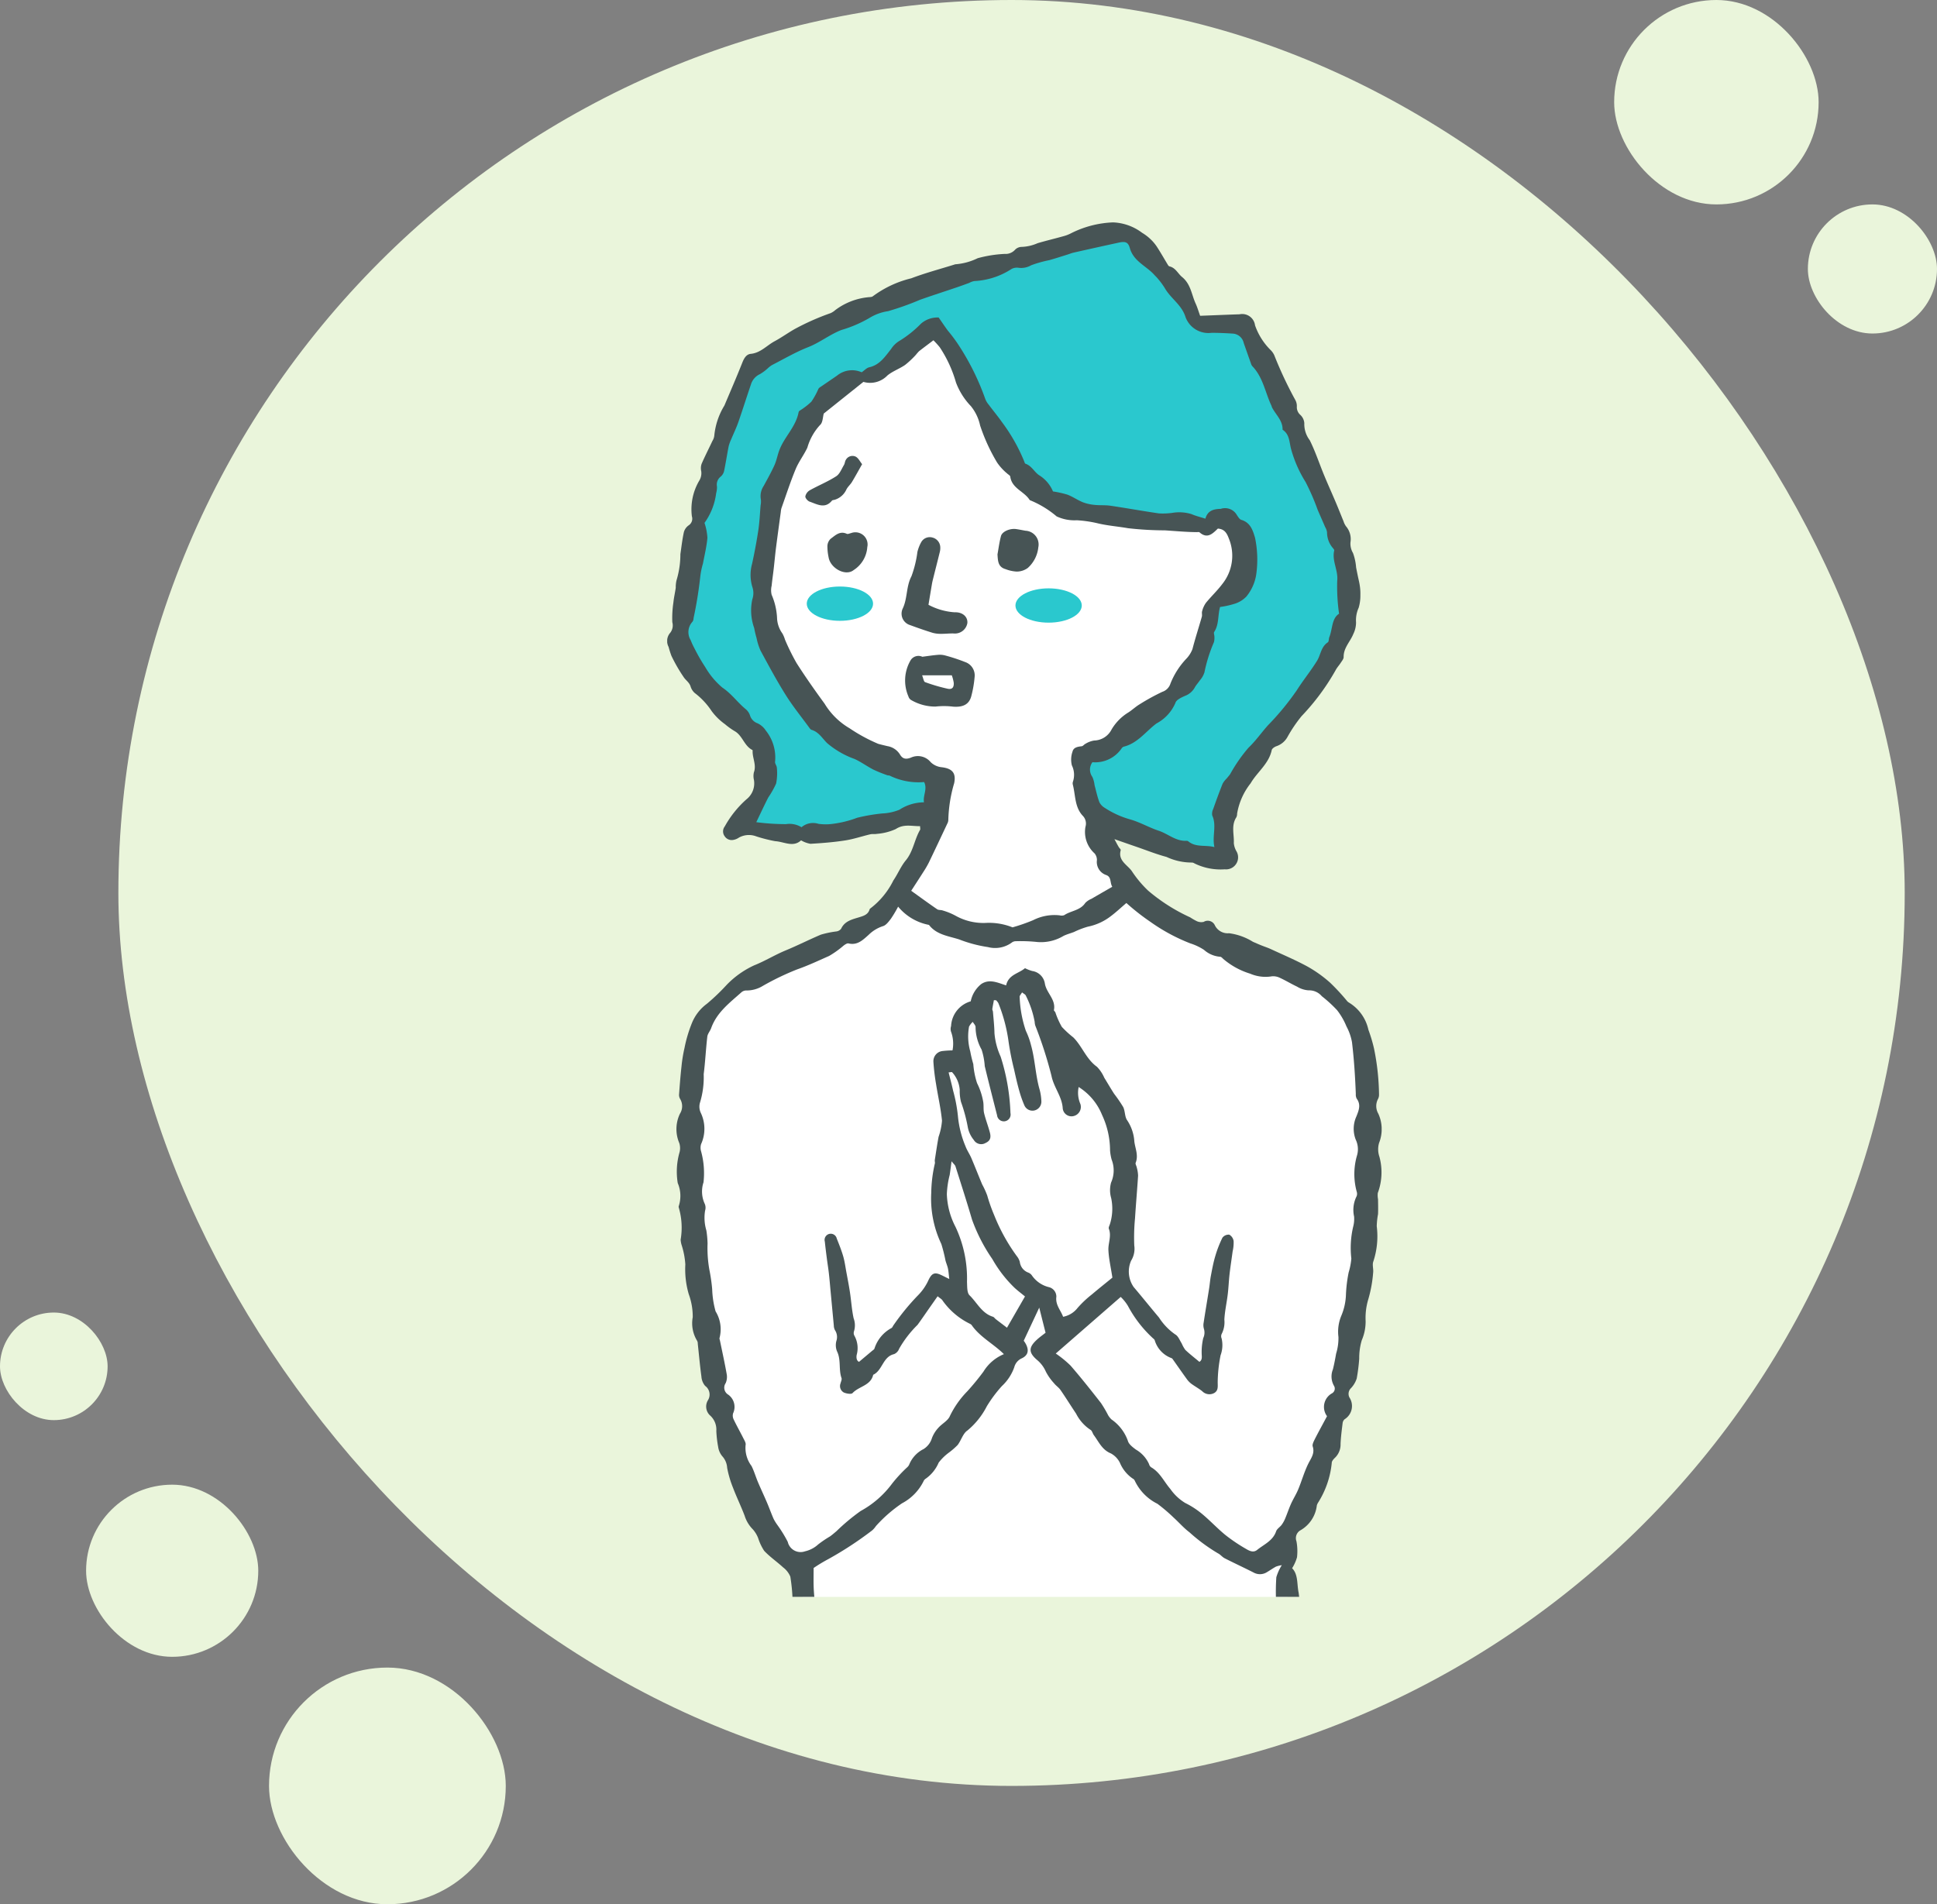 <svg xmlns="http://www.w3.org/2000/svg" xmlns:xlink="http://www.w3.org/1999/xlink" width="180" height="177" viewBox="0 0 180 177">
  <rect x="0" y="0" width="180" height="177" fill="#808080" stroke="none"/>
  <defs>
    <clipPath id="clip-path">
      <rect id="長方形_84" data-name="長方形 84" width="66.393" height="127.764" transform="translate(4.124 5.131)" fill="none"/>
    </clipPath>
  </defs>
  <g id="symptoms_img05" transform="translate(-458 -6098)">
    <rect id="長方形_18" data-name="長方形 18" width="166" height="166" rx="83" transform="translate(469 6098)" fill="#eaf5db"/>
    <rect id="長方形_88" data-name="長方形 88" width="19" height="19" rx="9.5" transform="translate(608 6098)" fill="#eaf5db"/>
    <rect id="長方形_92" data-name="長方形 92" width="12" height="12" rx="6" transform="translate(626 6117)" fill="#eaf5db"/>
    <rect id="長方形_89" data-name="長方形 89" width="16" height="16" rx="8" transform="translate(466 6236)" fill="#eaf5db"/>
    <rect id="長方形_91" data-name="長方形 91" width="10" height="10" rx="5" transform="translate(458 6220)" fill="#eaf5db"/>
    <rect id="長方形_90" data-name="長方形 90" width="22" height="22" rx="11" transform="translate(483 6253)" fill="#eaf5db"/>
    <g id="グループ_168" data-name="グループ 168" transform="translate(515.876 6113.531)">
      <path id="パス_408" data-name="パス 408" d="M13.193,101.726,16.33,127.2l.38,5.7H61.772l-1.9-17.491L38.745,85.78Z" fill="#fff"/>
      <g id="グループ_71" data-name="グループ 71">
        <g id="グループ_70" data-name="グループ 70" clip-path="url(#clip-path)">
          <path id="パス_409" data-name="パス 409" d="M39.285,108.345c-.238-.94-.4-1.586-.587-2.333l-1.442,3.077a2.661,2.661,0,0,1,.2.309c.306.586.21,1.046-.379,1.326a1.245,1.245,0,0,0-.7.828,4.371,4.371,0,0,1-1.143,1.744,12.269,12.269,0,0,0-1.411,1.891,7.11,7.11,0,0,1-1.8,2.246c-.42.279-.578.926-.917,1.358a6.87,6.87,0,0,1-.844.727,4.723,4.723,0,0,0-.909.9,3.489,3.489,0,0,1-1.194,1.487.528.528,0,0,0-.22.26,4.659,4.659,0,0,1-2,2.04,13.092,13.092,0,0,0-2.414,2.106,2.134,2.134,0,0,1-.344.4,32.754,32.754,0,0,1-4.106,2.688,14.669,14.669,0,0,0-1.343.814c0,.713-.015,1.261.005,1.809.019.522.079,1.043.115,1.564.055.788.13,1.574.15,2.362a5.778,5.778,0,0,1-.11,1.49c-.28,1.159-.149,2.4-.7,3.5a.592.592,0,0,0-.044.345,1.768,1.768,0,0,1-.526,1.77c-.152.136-.149.435-.247.645-.294.639-.708.85-1.248.656a1.13,1.13,0,0,1-.738-1.414c.268-.784.18-1.653.756-2.385.28-.357.2-1.01.251-1.532a35.859,35.859,0,0,0,.328-3.831,17.009,17.009,0,0,0-.158-4.18,2.1,2.1,0,0,0-.671-.857c-.574-.528-1.23-.974-1.76-1.54a4.837,4.837,0,0,1-.559-1.183,2.736,2.736,0,0,0-.491-.809,3.106,3.106,0,0,1-.763-1.264c-.332-.876-.745-1.721-1.079-2.6a9.773,9.773,0,0,1-.545-1.848,1.765,1.765,0,0,0-.459-1.091,1.739,1.739,0,0,1-.378-.86,10.543,10.543,0,0,1-.171-1.482,1.766,1.766,0,0,0-.609-1.468,1.129,1.129,0,0,1-.164-1.4.992.992,0,0,0-.267-1.324,1.493,1.493,0,0,1-.346-.867c-.138-1.016-.228-2.038-.338-3.056a.559.559,0,0,0-.053-.255,3.117,3.117,0,0,1-.415-2.208,6.04,6.04,0,0,0-.371-2.141,8.265,8.265,0,0,1-.317-2.763,7.4,7.4,0,0,0-.341-1.788,1.988,1.988,0,0,1-.094-.517,6.631,6.631,0,0,0-.17-2.964.238.238,0,0,1,0-.174,3.028,3.028,0,0,0-.1-2.117,6.508,6.508,0,0,1,.171-2.877,1.544,1.544,0,0,0-.03-.847,3.3,3.3,0,0,1,.066-2.728,1.308,1.308,0,0,0,.027-1.348.743.743,0,0,1-.113-.42c.063-.873.131-1.752.228-2.625a13.565,13.565,0,0,1,.281-1.723,12.606,12.606,0,0,1,.7-2.339A4.153,4.153,0,0,1,7.82,77.765a19.375,19.375,0,0,0,1.823-1.744A8.45,8.45,0,0,1,12.2,74.2c1.007-.4,1.936-.978,2.934-1.391,1.11-.457,2.173-1,3.273-1.465a8.848,8.848,0,0,1,1.451-.3.674.674,0,0,0,.43-.248c.328-.714,1.012-.864,1.649-1.06.44-.135.852-.248,1-.747a.134.134,0,0,1,.052-.07,7.362,7.362,0,0,0,2.153-2.612c.412-.6.693-1.308,1.154-1.866.7-.844.8-1.936,1.329-2.841.037-.062,0-.166,0-.341-.776.016-1.5-.229-2.262.272a5.219,5.219,0,0,1-1.752.445c-.2.041-.413-.006-.608.04-.785.184-1.554.45-2.346.572-1.065.165-2.141.25-3.22.312a2.585,2.585,0,0,1-.872-.322c-.734.686-1.586.123-2.4.079a13.585,13.585,0,0,1-1.768-.449,1.916,1.916,0,0,0-1.605.114,1.293,1.293,0,0,1-.482.207.778.778,0,0,1-.849-.337.756.756,0,0,1,.014-.908,9.551,9.551,0,0,1,2.01-2.514,1.89,1.89,0,0,0,.7-1.81,1.575,1.575,0,0,1-.005-.7c.258-.693-.143-1.328-.117-1.995,0-.028,0-.075-.02-.083-.757-.376-.91-1.314-1.621-1.738a6.428,6.428,0,0,1-.927-.662A5.527,5.527,0,0,1,8.26,50.571a6.879,6.879,0,0,0-1.584-1.694,1.337,1.337,0,0,1-.375-.59c-.108-.363-.4-.549-.6-.816A14.827,14.827,0,0,1,4.52,45.435a8.494,8.494,0,0,1-.265-.837,1.161,1.161,0,0,1,.159-1.321A1.116,1.116,0,0,0,4.6,42.3a9.838,9.838,0,0,1,.1-1.823c.046-.46.153-.914.22-1.373a2.763,2.763,0,0,1,.072-.7,8.346,8.346,0,0,0,.358-2.422c.1-.686.177-1.378.325-2.054a1.151,1.151,0,0,1,.443-.627.731.731,0,0,0,.3-.841,5.254,5.254,0,0,1,.67-3.289,1.329,1.329,0,0,0,.2-.906,1.23,1.23,0,0,1,.039-.693c.31-.714.67-1.412,1-2.119a1.156,1.156,0,0,0,.173-.482,6.568,6.568,0,0,1,.942-2.811c.555-1.314,1.122-2.617,1.647-3.945.164-.414.37-.813.8-.855.916-.09,1.481-.776,2.214-1.17.639-.344,1.231-.772,1.861-1.132a22.732,22.732,0,0,1,3.348-1.484,1.73,1.73,0,0,0,.436-.286,6.067,6.067,0,0,1,3-1.186c.168-.024.389-.006.494-.1a9.881,9.881,0,0,1,3.564-1.665c1.311-.5,2.675-.859,4.016-1.279a.258.258,0,0,1,.085-.024,5.678,5.678,0,0,0,2.069-.564,11.47,11.47,0,0,1,2.511-.4,1.185,1.185,0,0,0,.93-.351.865.865,0,0,1,.608-.3,3.993,3.993,0,0,0,1.525-.347c.787-.231,1.586-.421,2.379-.643a3.454,3.454,0,0,0,.739-.285A9.438,9.438,0,0,1,45.56,5.14a4.779,4.779,0,0,1,2.695.966,4.375,4.375,0,0,1,.771.583,4.073,4.073,0,0,1,.616.732c.36.555.686,1.135,1.031,1.7a.243.243,0,0,0,.133.109c.565.131.776.669,1.16.982.819.666.881,1.628,1.262,2.462.166.363.277.753.421,1.148,1.274-.049,2.47-.1,3.665-.14a1.2,1.2,0,0,1,1.422.938c.006.028.01.056.014.084a6,6,0,0,0,1.427,2.28,1.665,1.665,0,0,1,.36.5,36.645,36.645,0,0,0,1.972,4.193,1.185,1.185,0,0,1,.127.594.951.951,0,0,0,.328.765,1.168,1.168,0,0,1,.366.762,2.471,2.471,0,0,0,.506,1.591c.521,1.046.887,2.169,1.334,3.251.345.837.721,1.664,1.075,2.5.251.592.485,1.189.731,1.786a1.632,1.632,0,0,0,.232.467,1.828,1.828,0,0,1,.411,1.484,1.705,1.705,0,0,0,.234.991,4.981,4.981,0,0,1,.291,1.348c.053.278.111.555.168.834s.133.563.172.849a4.626,4.626,0,0,1,.056.872,3.921,3.921,0,0,1-.159,1.189,2.811,2.811,0,0,0-.243,1.359,2.456,2.456,0,0,1-.253,1.078c-.288.72-.918,1.288-.9,2.149,0,.178-.165.366-.275.538-.143.222-.327.418-.453.648a21.293,21.293,0,0,1-3.18,4.3,13.066,13.066,0,0,0-1.325,1.963,1.849,1.849,0,0,1-.994.826c-.177.059-.423.216-.455.366-.269,1.285-1.352,2.038-1.964,3.092A6.2,6.2,0,0,0,57.084,60.1a.7.7,0,0,1-.074.342c-.492.759-.191,1.594-.23,2.393a1.823,1.823,0,0,0,.231.736,1.12,1.12,0,0,1-1.076,1.7,5.481,5.481,0,0,1-2.816-.55.448.448,0,0,0-.248-.079,5.54,5.54,0,0,1-2.348-.523c-.96-.255-1.886-.63-2.827-.952-.634-.218-1.263-.438-2.01-.7.159.3.274.52.4.734.058.1.2.217.183.292-.274.979.624,1.358,1.037,1.953a10.31,10.31,0,0,0,1.516,1.812,16.713,16.713,0,0,0,3.9,2.478,5.942,5.942,0,0,0,.609.352,1,1,0,0,0,.652.068.723.723,0,0,1,.993.242.776.776,0,0,1,.052.1,1.328,1.328,0,0,0,1.307.714,5.556,5.556,0,0,1,2.214.793c.261.116.523.229.788.337.3.121.61.219.9.354,1.141.53,2.305,1.021,3.409,1.624a11.866,11.866,0,0,1,2.073,1.481,19.966,19.966,0,0,1,1.547,1.665.727.727,0,0,0,.191.18,3.919,3.919,0,0,1,1.828,2.537,13.887,13.887,0,0,1,.524,1.752,22.472,22.472,0,0,1,.464,4.272.849.849,0,0,1-.1.425,1.4,1.4,0,0,0,.031,1.348,3.467,3.467,0,0,1,.071,2.73,2.141,2.141,0,0,0,.032,1.275,5.5,5.5,0,0,1-.149,3.371,1.98,1.98,0,0,0,.023.58c.005.462.019.924,0,1.385a7.125,7.125,0,0,0-.12,1.129,7.455,7.455,0,0,1-.324,3.292c-.106.312.037.7-.012,1.041a12.1,12.1,0,0,1-.46,2.489,6.011,6.011,0,0,0-.238,1.982,4.391,4.391,0,0,1-.357,1.788,5.762,5.762,0,0,0-.238,1.712A16.9,16.9,0,0,1,68.2,112.6a2.391,2.391,0,0,1-.52.884.742.742,0,0,0-.158.878,1.448,1.448,0,0,1-.416,2.006.328.328,0,0,1-.031.02.575.575,0,0,0-.186.37c-.079.639-.163,1.281-.191,1.923a1.7,1.7,0,0,1-.5,1.269c-.144.133-.323.331-.318.5a8.443,8.443,0,0,1-1.282,3.708,1.019,1.019,0,0,0-.105.242,3.057,3.057,0,0,1-1.553,2.327.837.837,0,0,0-.341,1,4.984,4.984,0,0,1,.053,1.488,3.976,3.976,0,0,1-.456,1.02c.576.577.437,1.478.607,2.281a15.087,15.087,0,0,1,.139,2.365.659.659,0,0,0,.037.26,8.121,8.121,0,0,1,.537,2.974,1.73,1.73,0,0,0,.353,1.047.9.9,0,0,1,.159.4c.2,1.007.382,2.016.585,3.02a6.615,6.615,0,0,0,.242.754,3.644,3.644,0,0,1,.137.418,1.305,1.305,0,0,1-.738,1.453,1.2,1.2,0,0,1-1.411-.786,32.21,32.21,0,0,1-.872-3.22c-.206-1.016-.247-2.061-.408-3.092a6.547,6.547,0,0,1-.4-1.86c.125-1.092-.479-2.091-.467-3.178a19.956,19.956,0,0,1,.034-2,4.42,4.42,0,0,1,.509-1.119,2.613,2.613,0,0,0-.543.134c-.284.154-.549.343-.827.507a1.216,1.216,0,0,1-1.257.039c-.887-.451-1.792-.868-2.678-1.32-.232-.117-.4-.353-.635-.465a16.433,16.433,0,0,1-2.643-1.953c-.532-.4-.976-.92-1.474-1.369a15.33,15.33,0,0,0-1.506-1.282,4.582,4.582,0,0,1-2.107-2.157.385.385,0,0,0-.181-.182,3.323,3.323,0,0,1-1.2-1.483,2.009,2.009,0,0,0-.831-.857c-.821-.331-1.124-1.078-1.586-1.7-.116-.158-.163-.417-.312-.494a3.891,3.891,0,0,1-1.335-1.5c-.489-.732-.952-1.48-1.449-2.2-.163-.238-.424-.4-.606-.634a4.9,4.9,0,0,1-.758-1.076,2.943,2.943,0,0,0-.834-1.1c-.768-.67-.772-1.133-.045-1.823.3-.283.639-.516.866-.7" fill="#475455"/>
          <path id="パス_410" data-name="パス 410" d="M25.582,68.738a4.9,4.9,0,0,0,2.868,1.7c.706.921,1.806,1.031,2.8,1.348a12.382,12.382,0,0,0,2.681.714,2.628,2.628,0,0,0,2.189-.4.624.624,0,0,1,.4-.146,14.608,14.608,0,0,1,2,.075,4.064,4.064,0,0,0,2.435-.569c.306-.149.642-.237.962-.358a7.97,7.97,0,0,1,1.3-.5,5.146,5.146,0,0,0,2.141-.982c.491-.369.94-.793,1.437-1.217a21.35,21.35,0,0,0,2.234,1.753,17.037,17.037,0,0,0,3.707,2,5.154,5.154,0,0,1,1.269.6,2.557,2.557,0,0,0,1.506.644c.091,0,.2.114.28.195a6.987,6.987,0,0,0,2.508,1.377,3.6,3.6,0,0,0,2.038.242,1.43,1.43,0,0,1,.754.159c.533.246,1.036.555,1.568.805a2.333,2.333,0,0,0,1.069.343,1.534,1.534,0,0,1,1.226.542,12.4,12.4,0,0,1,1.42,1.3,6.4,6.4,0,0,1,.872,1.507,4.97,4.97,0,0,1,.514,1.466c.192,1.6.295,3.209.356,4.82a.829.829,0,0,0,.08.427c.416.571.2,1.092-.029,1.665a2.764,2.764,0,0,0-.058,2.151,2.066,2.066,0,0,1,.1,1.531,6.184,6.184,0,0,0-.009,3.306.631.631,0,0,1-.007.418,2.824,2.824,0,0,0-.238,1.886,2.8,2.8,0,0,1-.087.961,8.6,8.6,0,0,0-.168,2.952,6.162,6.162,0,0,1-.247,1.277,12.937,12.937,0,0,0-.254,2.085,5.49,5.49,0,0,1-.429,1.948,3.855,3.855,0,0,0-.268,1.977,4.894,4.894,0,0,1-.215,1.544c-.088.491-.178.984-.3,1.468a1.753,1.753,0,0,0,.1,1.526.5.5,0,0,1-.166.689l-.015.009a1.446,1.446,0,0,0-.57,1.964,1.33,1.33,0,0,0,.105.163c-.4.754-.786,1.446-1.144,2.152-.1.205-.245.48-.185.664.21.655-.163,1.093-.421,1.619-.373.758-.6,1.585-.927,2.37-.189.458-.463.882-.667,1.335s-.353.918-.545,1.372a2.9,2.9,0,0,1-.331.591c-.158.21-.43.365-.509.594-.3.887-1.129,1.216-1.769,1.735-.362.293-.755.067-1.068-.12a15.485,15.485,0,0,1-1.884-1.274c-.759-.621-1.427-1.348-2.186-1.974a7.911,7.911,0,0,0-1.547-1,4.593,4.593,0,0,1-1.375-1.295c-.59-.682-.963-1.551-1.795-2.025a.532.532,0,0,1-.186-.289,2.953,2.953,0,0,0-1.217-1.348c-.3-.222-.669-.5-.751-.816a4.062,4.062,0,0,0-1.52-1.987,1.715,1.715,0,0,1-.317-.4,11.214,11.214,0,0,0-.664-1.13c-.921-1.177-1.847-2.35-2.826-3.478a10.126,10.126,0,0,0-1.374-1.121l6.035-5.26a4,4,0,0,1,.677.845,11.172,11.172,0,0,0,2.238,2.919c.079.087.2.153.242.253a2.532,2.532,0,0,0,1.569,1.673.3.3,0,0,1,.125.123c.43.606.852,1.217,1.288,1.818a2.04,2.04,0,0,0,.421.439c.327.238.689.437,1.009.687a.932.932,0,0,0,1.137.166c.372-.23.31-.593.307-1a13.478,13.478,0,0,1,.268-2.5,2.741,2.741,0,0,0,.1-1.553.527.527,0,0,1-.006-.414,2.387,2.387,0,0,0,.257-1.348c.041-.78.218-1.551.312-2.328.079-.634.1-1.282.174-1.92.08-.7.19-1.391.282-2.086a3.61,3.61,0,0,0,.093-.96.822.822,0,0,0-.4-.6.722.722,0,0,0-.639.278,10.579,10.579,0,0,0-.667,1.719c-.175.584-.288,1.189-.4,1.788-.08.4-.107.812-.171,1.216-.166,1.056-.347,2.111-.507,3.171a1.214,1.214,0,0,0,.032.607,1.2,1.2,0,0,1-.072.835,5.751,5.751,0,0,0-.146,1.377c0,.317.094.646-.211.83-.451-.379-.9-.723-1.306-1.11a3.051,3.051,0,0,1-.336-.6c-.186-.293-.328-.692-.6-.838a5.54,5.54,0,0,1-1.512-1.573c-.793-.94-1.561-1.9-2.354-2.835a2.518,2.518,0,0,1-.238-2.446,2.1,2.1,0,0,0,.294-1.417,18.463,18.463,0,0,1,.071-2.533c.083-1.318.2-2.633.284-3.95a3.209,3.209,0,0,0-.126-.779c-.027-.143-.139-.31-.1-.419.278-.692-.039-1.324-.122-1.982a3.994,3.994,0,0,0-.663-1.968c-.237-.328-.184-.853-.372-1.235a13.189,13.189,0,0,0-.841-1.228c-.318-.491-.61-1-.92-1.5a3.367,3.367,0,0,0-.68-1.016c-1-.714-1.367-1.9-2.194-2.727a9.161,9.161,0,0,1-1.067-.979,7.2,7.2,0,0,1-.6-1.348c-.034-.079-.148-.158-.136-.216.2-.975-.688-1.576-.839-2.451a1.39,1.39,0,0,0-1.168-1.178,3.457,3.457,0,0,1-.681-.265c-.589.51-1.536.588-1.753,1.6-.8-.255-1.558-.634-2.321-.118a2.776,2.776,0,0,0-.97,1.6,2.519,2.519,0,0,0-1.824,2.3.876.876,0,0,0-.007.517,3.2,3.2,0,0,1,.138,1.744,8.8,8.8,0,0,0-.889.054.952.952,0,0,0-.884,1.015v.009a19.4,19.4,0,0,0,.238,2.005c.18,1.151.447,2.292.559,3.449a5.833,5.833,0,0,1-.317,1.5c-.134.713-.238,1.437-.351,2.156-.017.113.036.242,0,.345a12.755,12.755,0,0,0-.331,2.71A9.814,9.814,0,0,0,29.6,100.1a14.522,14.522,0,0,1,.383,1.521c.066.253.176.5.231.751s.072.549.124.981c-.369-.18-.59-.3-.817-.4-.571-.255-.814-.1-1.094.455A4.882,4.882,0,0,1,27.4,104.9a21.9,21.9,0,0,0-2.226,2.72c-.075.091-.112.228-.2.286a3.286,3.286,0,0,0-1.585,1.9c-.027.1-.159.168-.247.245-.367.311-.738.62-1.189,1-.2-.079-.274-.331-.221-.64a2.364,2.364,0,0,0-.213-1.792.517.517,0,0,1-.032-.418,1.867,1.867,0,0,0-.037-1.195c-.173-.788-.219-1.6-.34-2.4-.095-.634-.22-1.268-.337-1.9-.09-.486-.153-.982-.29-1.456-.163-.562-.381-1.11-.6-1.654a.573.573,0,1,0-1.11.282c.054.527.121,1.052.189,1.576.06.463.137.923.188,1.386.063.555.107,1.1.159,1.657.1,1.064.2,2.128.3,3.192a.937.937,0,0,0,.109.424,1.143,1.143,0,0,1,.127,1,1.528,1.528,0,0,0,.054.947c.4.8.141,1.692.425,2.5.049.139-.056.335-.094.5a.68.68,0,0,0,.309.841c.242.107.693.182.813.052.585-.634,1.686-.685,1.916-1.7.873-.408.883-1.676,1.941-1.919a.863.863,0,0,0,.47-.5,10.166,10.166,0,0,1,1.71-2.22c.378-.517.738-1.049,1.106-1.575l.76-1.084c.2.175.387.262.464.406a6.713,6.713,0,0,0,2.555,2.162.526.526,0,0,1,.14.107c.776,1.123,2.018,1.733,3,2.706a4.032,4.032,0,0,0-1.9,1.624,23.482,23.482,0,0,1-1.5,1.828,8.68,8.68,0,0,0-1.615,2.29c-.174.443-.74.719-1.082,1.11a2.949,2.949,0,0,0-.591.952,1.817,1.817,0,0,1-.781,1.021,2.786,2.786,0,0,0-1.342,1.465.844.844,0,0,1-.216.263,13.569,13.569,0,0,0-1.36,1.476,8.979,8.979,0,0,1-2.922,2.549,18.867,18.867,0,0,0-2.26,1.887c-.2.166-.391.336-.6.482a10.426,10.426,0,0,0-1.087.737,2.687,2.687,0,0,1-1.23.644,1.224,1.224,0,0,1-1.562-.748,1.175,1.175,0,0,1-.038-.132,12.083,12.083,0,0,0-.952-1.552,4.56,4.56,0,0,1-.357-.572c-.221-.5-.407-1.026-.623-1.532-.276-.646-.576-1.281-.85-1.927-.2-.485-.351-1-.584-1.467a2.793,2.793,0,0,1-.55-1.958c.044-.19-.121-.443-.225-.651-.288-.576-.608-1.137-.885-1.719a.8.8,0,0,1-.056-.565,1.4,1.4,0,0,0-.45-1.74.753.753,0,0,1-.264-1.03l.026-.041a1.426,1.426,0,0,0,.094-.848c-.183-1.038-.412-2.07-.623-3.1-.017-.085-.065-.184-.039-.254a3.168,3.168,0,0,0-.368-2.468,8.622,8.622,0,0,1-.317-2.068,16.527,16.527,0,0,0-.263-1.813,11.459,11.459,0,0,1-.166-2.426,8.925,8.925,0,0,0-.113-1.221A4.084,4.084,0,0,1,7.646,97a.939.939,0,0,0-.018-.606A2.725,2.725,0,0,1,7.5,94.363a7.657,7.657,0,0,0-.226-2.878,1.158,1.158,0,0,1,0-.67,3.445,3.445,0,0,0-.024-2.9,1.343,1.343,0,0,1-.086-.931,8.04,8.04,0,0,0,.352-2.672c.149-1.159.2-2.33.337-3.489.033-.273.261-.518.359-.793.528-1.476,1.744-2.371,2.844-3.357a.71.71,0,0,1,.475-.139,2.88,2.88,0,0,0,1.5-.439,25,25,0,0,1,3.165-1.52c1.007-.351,1.991-.815,2.975-1.251a8.908,8.908,0,0,0,1.348-.964c.136-.1.327-.233.457-.2.827.2,1.343-.331,1.864-.793a3.369,3.369,0,0,1,1.328-.811c.291-.08.536-.419.744-.687a11.531,11.531,0,0,0,.68-1.142" fill="#fff"/>
          <path id="パス_411" data-name="パス 411" d="M66.556,41.516c-.69.446-.594,1.4-.9,2.169-.064.159-.036.42-.143.49-.634.413-.655,1.156-1,1.715-.583.943-1.291,1.807-1.884,2.743a24.643,24.643,0,0,1-2.67,3.245c-.613.681-1.13,1.439-1.817,2.093a14.426,14.426,0,0,0-1.7,2.448c-.1.144-.217.274-.325.408a2.148,2.148,0,0,0-.377.482c-.312.781-.6,1.571-.879,2.364a.953.953,0,0,0-.085.6c.428.936-.026,1.9.2,2.933-.833-.22-1.692.047-2.4-.513a.266.266,0,0,0-.159-.073c-1.007.072-1.735-.643-2.616-.934s-1.715-.779-2.609-1.041A8.5,8.5,0,0,1,44.8,59.567a1.3,1.3,0,0,1-.513-.532c-.194-.517-.309-1.063-.451-1.6a2.471,2.471,0,0,0-.206-.76,1.149,1.149,0,0,1,.012-1.359,2.973,2.973,0,0,0,2.7-1.269.426.426,0,0,1,.194-.172c1.305-.312,2.067-1.427,3.064-2.166A3.881,3.881,0,0,0,51.353,49.8c.079-.283.555-.5.887-.649a1.723,1.723,0,0,0,.912-.781c.123-.23.313-.424.457-.645a2.136,2.136,0,0,0,.438-.751,14.1,14.1,0,0,1,.885-2.816,1.66,1.66,0,0,0,.043-.521c0-.145-.083-.333-.02-.428.461-.7.324-1.529.546-2.322a7.806,7.806,0,0,0,1.275-.275,2.553,2.553,0,0,0,1.175-.7,4.266,4.266,0,0,0,.9-1.972,9.924,9.924,0,0,0-.1-3.488c-.211-.714-.437-1.415-1.281-1.665-.158-.047-.286-.27-.4-.432a1.26,1.26,0,0,0-1.434-.61.593.593,0,0,1-.085.024c-.647.011-1.212.158-1.412.911-.469-.152-.894-.251-1.286-.423a3.908,3.908,0,0,0-1.823-.112,6.743,6.743,0,0,1-1.205.045c-1.507-.218-3.008-.493-4.514-.714-.488-.072-.991-.025-1.481-.079a4.14,4.14,0,0,1-1.093-.249c-.486-.2-.925-.512-1.414-.7a9.4,9.4,0,0,0-1.348-.3,3.241,3.241,0,0,0-1.3-1.515c-.44-.3-.688-.872-1.257-1.061-.058-.02-.09-.143-.119-.223a16.446,16.446,0,0,0-2.074-3.656C34.838,23.14,34.4,22.622,34,22.08a1.785,1.785,0,0,1-.317-.528,23.263,23.263,0,0,0-2.589-5.175,14.8,14.8,0,0,0-.9-1.189c-.27-.368-.523-.748-.84-1.206a2.327,2.327,0,0,0-1.652.577,10.213,10.213,0,0,1-2.03,1.615,2.374,2.374,0,0,0-.741.735c-.563.706-1.052,1.479-2.034,1.7-.238.053-.437.284-.7.463a2.2,2.2,0,0,0-2.286.308c-.508.35-1.019.7-1.528,1.046a.614.614,0,0,0-.2.173,6.848,6.848,0,0,1-.663,1.208,6.658,6.658,0,0,1-1.1.844.275.275,0,0,0-.088.151c-.255,1.34-1.315,2.269-1.782,3.5-.175.457-.256.951-.456,1.4-.3.664-.66,1.3-1.007,1.941a1.7,1.7,0,0,0-.256,1.263,1.731,1.731,0,0,1-.024.518c-.069.789-.1,1.586-.219,2.363-.158,1.04-.353,2.073-.578,3.1a3.831,3.831,0,0,0,.037,2.169,1.754,1.754,0,0,1-.011,1.116,4.833,4.833,0,0,0,.174,2.675,8.3,8.3,0,0,0,.218.923,5.622,5.622,0,0,0,.368,1.168c.752,1.389,1.5,2.785,2.339,4.123.652,1.042,1.432,2.006,2.159,3,.069.094.148.218.245.247.671.195,1,.793,1.449,1.234a8.142,8.142,0,0,0,2.541,1.47c.61.275,1.157.683,1.753.991a13.166,13.166,0,0,0,1.287.521c.079.032.185.011.257.053A6.088,6.088,0,0,0,28,57.161c.329.657-.122,1.228-.015,1.883a4.215,4.215,0,0,0-2.277.688,4.73,4.73,0,0,1-1.608.348,16.653,16.653,0,0,0-2.323.4,9.757,9.757,0,0,1-2.2.555,4.851,4.851,0,0,1-1.4.008,1.647,1.647,0,0,0-1.57.317,2.122,2.122,0,0,0-1.44-.289,21.287,21.287,0,0,1-2.764-.18c.386-.8.735-1.557,1.116-2.3a8.34,8.34,0,0,0,.727-1.29,4.913,4.913,0,0,0,.069-1.462c-.005-.2-.2-.4-.164-.581a4,4,0,0,0-.859-2.879,1.861,1.861,0,0,0-.77-.68,1.128,1.128,0,0,1-.7-.723,1.28,1.28,0,0,0-.389-.581c-.765-.624-1.328-1.444-2.178-2.012a7.219,7.219,0,0,1-1.594-1.908A16.1,16.1,0,0,1,6.7,44.813a7.358,7.358,0,0,1-.4-.855,1.42,1.42,0,0,1,.175-1.7.572.572,0,0,0,.1-.333,38.168,38.168,0,0,0,.625-3.87,6.92,6.92,0,0,1,.247-1.2c.152-.8.343-1.6.415-2.4a5.49,5.49,0,0,0-.27-1.385,5.993,5.993,0,0,0,1.082-2.753,2.224,2.224,0,0,0,.079-.607.948.948,0,0,1,.341-.939.971.971,0,0,0,.317-.515c.159-.765.275-1.539.426-2.306a3.589,3.589,0,0,1,.233-.644c.223-.54.48-1.066.672-1.616.4-1.153.767-2.321,1.162-3.477a1.545,1.545,0,0,1,.837-.967,4.383,4.383,0,0,0,.769-.578,2.454,2.454,0,0,1,.347-.263c1.114-.569,2.2-1.21,3.36-1.665,1.1-.432,2.021-1.183,3.1-1.6A11.629,11.629,0,0,0,22.9,14.034a4.588,4.588,0,0,1,1.752-.642,26.045,26.045,0,0,0,2.982-1.064c1.133-.4,2.277-.768,3.414-1.154.382-.13.76-.27,1.139-.407a1.534,1.534,0,0,1,.487-.174,6.951,6.951,0,0,0,3.466-1.132,1.073,1.073,0,0,1,.645-.1,1.854,1.854,0,0,0,1.167-.238,11.064,11.064,0,0,1,1.676-.472c.563-.158,1.119-.34,1.676-.513.2-.061.386-.143.585-.188q2.1-.475,4.2-.93c.586-.126.866-.067,1.025.5.343,1.235,1.506,1.652,2.257,2.475.13.143.273.276.392.427a7.032,7.032,0,0,1,.606.831c.543.96,1.565,1.541,1.92,2.682a2.263,2.263,0,0,0,2.422,1.47c.672,0,1.348.031,2.015.075a1.109,1.109,0,0,1,.977.882c.224.635.446,1.269.671,1.9a.645.645,0,0,0,.12.238c1,1.031,1.2,2.447,1.781,3.678.026.053.03.116.057.167.351.678,1,1.213.979,2.068.635.415.618,1.09.773,1.733a11.511,11.511,0,0,0,1.369,3.135,21.465,21.465,0,0,1,1.115,2.568c.23.539.471,1.074.7,1.612a1.254,1.254,0,0,1,.174.488,2.233,2.233,0,0,0,.54,1.458c.053.071.144.164.129.224-.237.972.385,1.842.276,2.832a18.013,18.013,0,0,0,.172,3.052" fill="#2ac8ce"/>
          <path id="パス_412" data-name="パス 412" d="M18.67,22.912l3.687-2.947a2.228,2.228,0,0,0,2.236-.6c.489-.4,1.12-.616,1.643-.978a8.349,8.349,0,0,0,1.007-.947c.088-.112.183-.219.282-.322.412-.325.833-.634,1.34-1.02a8.507,8.507,0,0,1,.585.645,11.7,11.7,0,0,1,1.507,3.269,6.42,6.42,0,0,0,1.389,2.207,4.258,4.258,0,0,1,.857,1.8,17.179,17.179,0,0,0,1.571,3.43,4.889,4.889,0,0,0,.931,1.022c.1.1.285.188.3.3.149,1.11,1.314,1.369,1.809,2.183a9.132,9.132,0,0,1,2.5,1.513,3.9,3.9,0,0,0,1.869.36,11.156,11.156,0,0,1,1.9.272c.936.23,1.911.3,2.864.466a30.425,30.425,0,0,0,3.414.2c.988.062,1.978.158,2.972.166.087,0,.206-.028.257.016.732.645,1.222.121,1.707-.346.6.047.824.392,1.021.924a4.2,4.2,0,0,1-.609,4.227c-.464.618-1.035,1.154-1.525,1.755a2.327,2.327,0,0,0-.348.767c-.051.158.017.356-.028.517-.286,1-.611,2-.872,3.008a2.7,2.7,0,0,1-.6.93,7.227,7.227,0,0,0-1.444,2.274,1.181,1.181,0,0,1-.762.773,19.971,19.971,0,0,0-2.127,1.171c-.373.225-.692.539-1.062.767a4.607,4.607,0,0,0-1.521,1.558A1.863,1.863,0,0,1,43.8,53.3a2.2,2.2,0,0,0-.8.3c-.128.058-.23.217-.356.232-.369.044-.76.1-.854.5a2.222,2.222,0,0,0-.06,1.279,2.005,2.005,0,0,1,.1,1.513.49.49,0,0,0-.015.263c.264,1,.159,2.124.96,2.943a1.032,1.032,0,0,1,.217.991,2.68,2.68,0,0,0,.845,2.468.962.962,0,0,1,.222.622,1.282,1.282,0,0,0,.854,1.39c.517.182.331.7.572,1.092-.668.386-1.3.748-1.929,1.117a1.7,1.7,0,0,0-.581.388c-.469.708-1.329.714-1.951,1.133a.7.7,0,0,1-.424.019,4.37,4.37,0,0,0-2.47.449,16.8,16.8,0,0,1-1.914.667,5.86,5.86,0,0,0-2.525-.41,5.3,5.3,0,0,1-2.775-.674,6.026,6.026,0,0,0-1.192-.486c-.164-.059-.379-.021-.512-.113-.786-.539-1.555-1.1-2.412-1.716.4-.619.78-1.2,1.151-1.785a8.615,8.615,0,0,0,.486-.836c.581-1.207,1.151-2.418,1.721-3.63a.735.735,0,0,0,.091-.337,13.12,13.12,0,0,1,.544-3.414c.193-.958-.184-1.37-1.183-1.485a1.7,1.7,0,0,1-1-.468,1.536,1.536,0,0,0-1.842-.42c-.468.177-.772.128-1.031-.323a1.692,1.692,0,0,0-1.154-.749c-.285-.069-.572-.134-.853-.214a15.446,15.446,0,0,1-2.651-1.44,6.622,6.622,0,0,1-2.328-2.29c-.9-1.232-1.779-2.481-2.6-3.767a20.318,20.318,0,0,1-1.081-2.19,2.767,2.767,0,0,0-.238-.567,2.61,2.61,0,0,1-.5-1.472,6.158,6.158,0,0,0-.5-2.124,1.784,1.784,0,0,1,0-.847c.047-.493.122-.983.178-1.475.08-.667.136-1.335.22-2,.143-1.128.3-2.255.452-3.382a1.773,1.773,0,0,1,.059-.347c.431-1.211.827-2.436,1.318-3.623.288-.7.765-1.312,1.089-2a5.223,5.223,0,0,1,1.181-2.11c.259-.215.253-.749.346-1.062" fill="#fff"/>
          <path id="パス_413" data-name="パス 413" d="M34.692,77.451a1.124,1.124,0,0,1,.207.258,14.894,14.894,0,0,1,.951,3.6,25.6,25.6,0,0,0,.512,2.572c.147.676.3,1.348.49,2.016a10.338,10.338,0,0,0,.468,1.323.818.818,0,0,0,.951.46.837.837,0,0,0,.624-.859,4.811,4.811,0,0,0-.153-1.04c-.4-1.369-.425-2.81-.812-4.18a7,7,0,0,0-.477-1.319,10.945,10.945,0,0,1-.575-3.155c-.021-.1.123-.238.222-.416.15.124.31.19.351.3a8.965,8.965,0,0,1,.821,2.429,1.621,1.621,0,0,0,.055.346,38.3,38.3,0,0,1,1.506,4.673c.215,1.089.985,1.926,1.049,3.045a.817.817,0,0,0,.9.722.8.8,0,0,0,.142-.029.872.872,0,0,0,.609-1.072c-.005-.014-.008-.028-.013-.042a2.616,2.616,0,0,1-.159-1.577A5.471,5.471,0,0,1,44.534,88.1a7.814,7.814,0,0,1,.744,3.287,4.443,4.443,0,0,0,.146.865,2.758,2.758,0,0,1-.048,2.129,2.649,2.649,0,0,0,.008,1.456,4.788,4.788,0,0,1-.12,2.423c-.049.137-.138.308-.1.418.268.68-.072,1.338-.038,2,.038.809.228,1.609.37,2.545-.555.456-1.244,1-1.91,1.566a9.677,9.677,0,0,0-1.329,1.255,2.222,2.222,0,0,1-1.341.819c-.227-.622-.727-1.1-.628-1.862a.909.909,0,0,0-.724-.9,2.7,2.7,0,0,1-1.552-1.086.736.736,0,0,0-.346-.264,1.211,1.211,0,0,1-.774-.988,1.494,1.494,0,0,0-.283-.543A17.286,17.286,0,0,1,34.5,97.391a15.328,15.328,0,0,1-.635-1.8,7.728,7.728,0,0,0-.47-1.031c-.34-.809-.657-1.627-1-2.433-.158-.375-.4-.713-.545-1.1a9.477,9.477,0,0,1-.713-2.858,14.188,14.188,0,0,0-.443-2.321c-.122-.559-.272-1.11-.418-1.7.17-.011.3-.051.323-.018a2.729,2.729,0,0,1,.709,1.63,4.274,4.274,0,0,0,.117,1.126,14.735,14.735,0,0,1,.634,2.356,2.637,2.637,0,0,0,.555,1.183.8.8,0,0,0,1.086.288c.427-.195.552-.475.4-1.017-.159-.591-.383-1.165-.527-1.76-.079-.335-.024-.7-.079-1.045a6.312,6.312,0,0,0-.574-1.744,7.455,7.455,0,0,1-.349-1.769,11.3,11.3,0,0,1-.285-1.189,5.1,5.1,0,0,1-.11-2.3,1.842,1.842,0,0,1,.342-.438c.093.158.261.317.263.482a4.352,4.352,0,0,0,.562,2.1,6.383,6.383,0,0,1,.291,1.532c.367,1.526.759,3.046,1.145,4.568a.631.631,0,1,0,1.25-.17.307.307,0,0,0-.007-.042,19.273,19.273,0,0,0-.911-5.238,6.573,6.573,0,0,1-.574-2.172c-.012-.667-.087-1.333-.141-2-.007-.086-.069-.174-.059-.256.037-.274.1-.546.145-.82l.222.007" fill="#fff"/>
          <path id="パス_414" data-name="パス 414" d="M37.375,104.971,35.7,107.88c-.377-.287-.71-.539-1.039-.793-.093-.071-.164-.195-.266-.227-1.031-.317-1.475-1.308-2.174-1.992-.248-.243-.213-.815-.237-1.241a11.245,11.245,0,0,0-1.072-5.13,7.06,7.06,0,0,1-.8-3.037,8.459,8.459,0,0,1,.265-1.783c.056-.357.1-.714.172-1.269.208.262.325.351.362.466.522,1.647,1.055,3.293,1.539,4.951A15.829,15.829,0,0,0,34.34,101.5a11.7,11.7,0,0,0,2.075,2.681c.28.257.586.486.96.793" fill="#fff"/>
          <path id="パス_415" data-name="パス 415" d="M28.407,40.686a6.011,6.011,0,0,0,2.429.695c.736-.031,1.231.42,1.183,1a1.171,1.171,0,0,1-1.268.969c-.4-.013-.806.04-1.208.033a2.735,2.735,0,0,1-.774-.1c-.7-.218-1.392-.46-2.08-.714a1.109,1.109,0,0,1-.736-1.386.911.911,0,0,1,.041-.114c.476-.965.318-2.061.828-3.034a10.25,10.25,0,0,0,.555-2.269,3.652,3.652,0,0,1,.351-.9.909.909,0,0,1,1.06-.429.958.958,0,0,1,.714.9,1.5,1.5,0,0,1-.044.437c-.207.844-.424,1.686-.634,2.53-.035.141-.069.283-.094.427-.1.6-.2,1.189-.324,1.946" fill="#475455"/>
          <path id="パス_416" data-name="パス 416" d="M27.825,45.516c.486-.063.97-.14,1.459-.18a1.931,1.931,0,0,1,.693.063,16.876,16.876,0,0,1,1.833.606,1.31,1.31,0,0,1,.883,1.387,10.422,10.422,0,0,1-.317,1.814c-.211.747-.773,1.011-1.674.947a6.9,6.9,0,0,0-1.644-.008,4.457,4.457,0,0,1-2.249-.6.555.555,0,0,1-.264-.334,3.72,3.72,0,0,1,.195-3.364.856.856,0,0,1,1.087-.335" fill="#475455"/>
          <path id="パス_417" data-name="パス 417" d="M34.818,36c.1-.568.176-1.147.322-1.7.112-.43.839-.737,1.416-.653.288.042.574.1.861.153a1.28,1.28,0,0,1,1.221,1.336,1.3,1.3,0,0,1-.026.206,2.994,2.994,0,0,1-.975,1.916,1.741,1.741,0,0,1-1.046.338,3.363,3.363,0,0,1-1.024-.226c-.708-.2-.709-.771-.749-1.363" fill="#475455"/>
          <path id="パス_418" data-name="パス 418" d="M22.722,35.276a2.762,2.762,0,0,1-1.269,2.181c-.756.607-2.175-.17-2.332-1.2a4.874,4.874,0,0,1-.109-1.036.981.981,0,0,1,.3-.672c.432-.312.853-.763,1.5-.463.1.048.273-.039.411-.071a1.133,1.133,0,0,1,1.506,1.263" fill="#475455"/>
          <path id="パス_419" data-name="パス 419" d="M22.236,27.618c-.346.61-.634,1.14-.944,1.654-.15.246-.39.442-.517.7a1.745,1.745,0,0,1-1.091.951c-.084.026-.2.023-.248.079-.656.8-1.383.331-2.074.095-.18-.062-.418-.336-.4-.491a.871.871,0,0,1,.416-.568c.808-.45,1.676-.8,2.451-1.3.33-.211.5-.683.721-1.048.088-.145.085-.347.18-.484a.7.7,0,0,1,.921-.287c.245.134.389.45.59.7" fill="#475455"/>
          <path id="パス_420" data-name="パス 420" d="M30.573,47.24a3.794,3.794,0,0,1,.179.687c.03.437-.149.648-.562.56a16.452,16.452,0,0,1-2.1-.614c-.129-.046-.163-.356-.277-.634Z" fill="#fff"/>
          <path id="パス_421" data-name="パス 421" d="M23.256,40.58c0,.88-1.38,1.594-3.082,1.594s-3.08-.714-3.08-1.594,1.379-1.594,3.08-1.594,3.082.714,3.082,1.594" fill="#2ac8ce"/>
          <path id="パス_422" data-name="パス 422" d="M42.65,40.75c0,.88-1.38,1.594-3.082,1.594s-3.081-.714-3.081-1.594,1.38-1.594,3.081-1.594,3.082.714,3.082,1.594" fill="#2ac8ce"/>
        </g>
      </g>
    </g>
  </g>
</svg>
